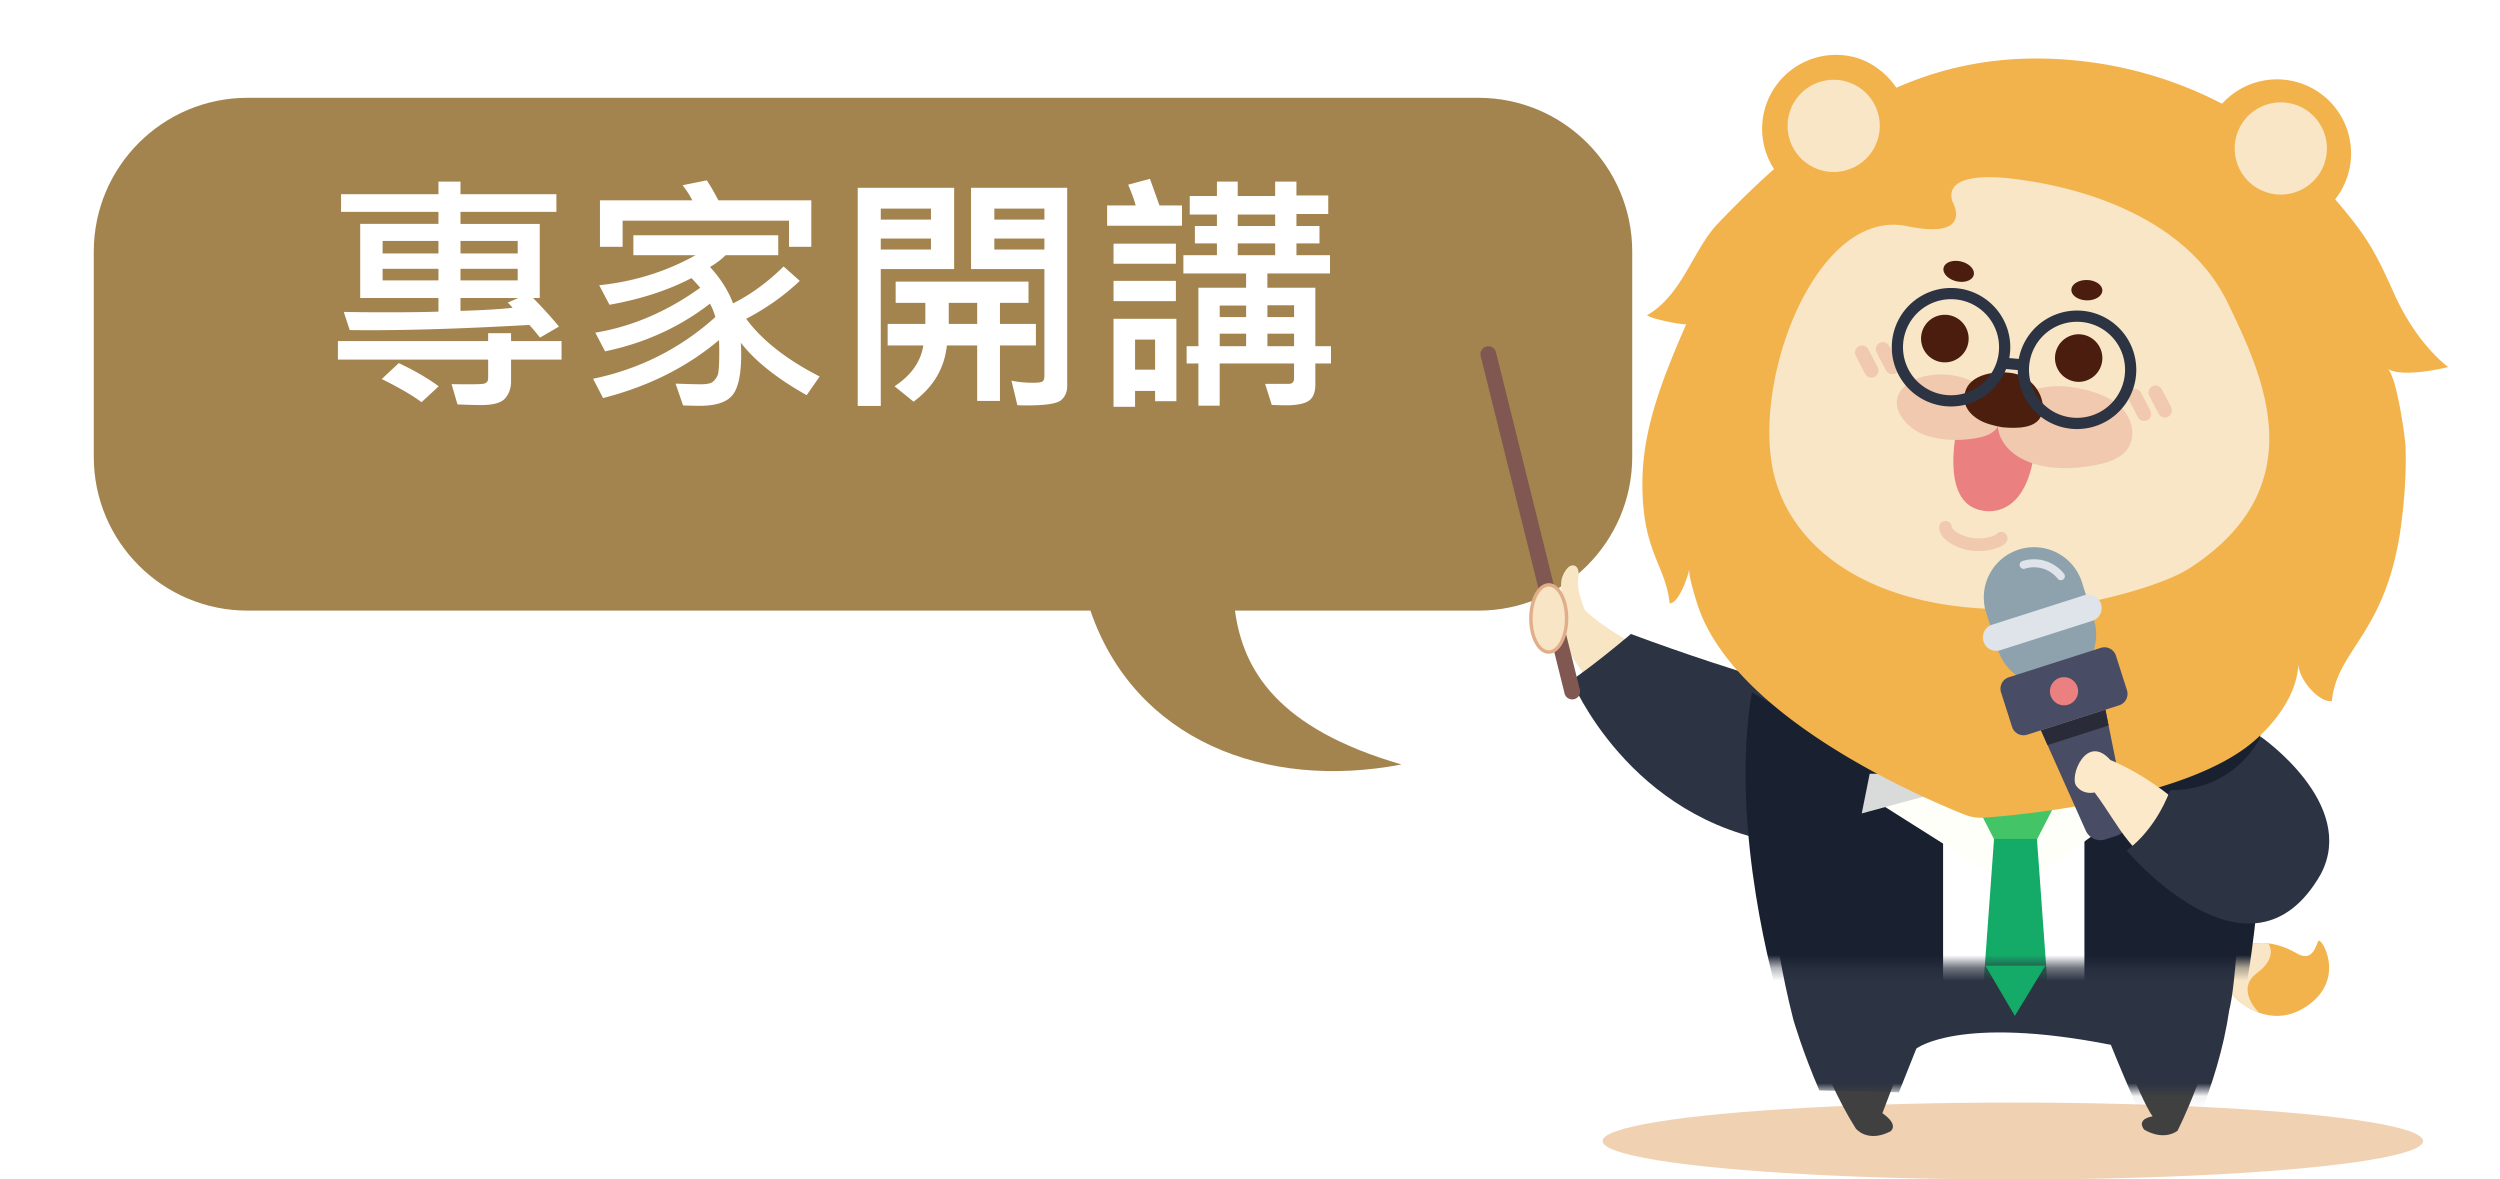 <svg width="195" height="92" viewBox="0 0 195 92" fill="none" xmlns="http://www.w3.org/2000/svg"><ellipse cx="157" cy="89" rx="32" ry="3" fill="#F0D1B2"/><g filter="url(#filter0_d_4526_11754)"><path fill-rule="evenodd" clip-rule="evenodd" d="M17 3C10.373 3 5 8.373 5 15v16c0 6.627 5.373 12 12 12h65.739C86.202 53.116 96.426 57.031 107 55c-9.699-2.816-12.356-7.377-12.986-12H113c6.627 0 12-5.373 12-12V15c0-6.627-5.373-12-12-12H17z" fill="#A4844E"/></g><path d="M43.603 25.472l-1.484.86c-.371-.47-.65-.799-.84-.987-5.618.319-10.286.452-14.004.4l-.459-1.416c.964.02 2.077.03 3.34.03 1.673 0 3.021-.017 4.043-.05v-1.064h-6.103v-5.781h6.103v-.938h-7.597V15.15h7.597v-.986h1.719v.986h7.48v1.377h-7.48v.938H42.1v5.781h-.518c.755.768 1.43 1.51 2.021 2.227zm-3.222-5.703v-.977h-4.463v.977h4.463zm-6.182 0v-.977h-4.355v.977h4.355zm6.182 2.1v-.9h-4.463v.9h4.463zm-6.182 0v-.9h-4.355v.9h4.355zm6.22 1.376h-4.501v1.006c1.836-.059 3.19-.14 4.063-.244a2.923 2.923 0 00-.381-.4l.82-.362zm3.38 4.805h-3.936v1.699c0 .514-.15.95-.449 1.309-.3.358-.928.537-1.885.537-.403 0-1.019-.017-1.845-.05l-.46-1.581c1.335.02 2.143.013 2.423-.02.286-.032.43-.179.43-.44V28.05h-11.72v-1.445h11.72v-.616h1.786v.616H43.8v1.445zm-9.58 2.08l-1.338 1.24c-.716-.534-1.751-1.136-3.106-1.806l1.329-1.24c1.197.56 2.236 1.161 3.115 1.806zM63.28 19.25h-1.738v-2.04H48.565v2.041h-1.768v-3.623h7.207a7.333 7.333 0 00-.762-1.182l1.895-.38c.319.5.618 1.022.898 1.562h7.246v3.623zm.654 10.117l-1.015 1.455c-2.311-1.295-4.023-2.66-5.137-4.092.02.274.03.586.03.938 0 1.53-.222 2.575-.665 3.135-.442.566-1.298.85-2.568.85-.332 0-.765-.01-1.299-.03l-.586-1.7c.918.033 1.573.05 1.963.05.489 0 .807-.069.957-.205.157-.137.277-.303.362-.498.084-.202.127-.814.127-1.836 0-.326-.007-.629-.02-.909-2.507 2.116-5.52 3.623-9.043 4.522l-.781-1.504c3.633-.755 6.813-2.36 9.54-4.814a5.23 5.23 0 00-.42-1.045c-2.382 1.842-5.11 3.082-8.183 3.72l-.762-1.455c2.878-.482 5.606-1.65 8.184-3.506a23.472 23.472 0 00-.684-.752c-1.835.957-3.968 1.65-6.396 2.08l-.8-1.523c2.714-.28 5.22-1.061 7.519-2.344h-4.854v-1.553h11.3v1.553h-4.102a6.037 6.037 0 01-1.221.918c.833.912 1.432 1.859 1.797 2.842 1.373-.684 2.689-1.644 3.945-2.88l1.26 1.122c-1.185 1.133-2.578 2.12-4.18 2.96 1.237 1.679 3.148 3.18 5.732 4.501zm19.307.762c0 .45-.16.81-.478 1.084-.32.273-1.215.41-2.686.41-.273 0-.514-.006-.722-.02l-.46-1.914c.482.111 1.055.166 1.72.166.357 0 .588-.032.693-.097.104-.065.156-.202.156-.41v-8.36h-5.723V14.65h7.5v15.48zm-1.777-12.998v-.86h-3.906v.86h3.906zm0 2.334v-.86h-3.906v.86h3.906zm-7.041 1.523H68.7v10.674h-1.797V14.651h7.52v6.338zm-1.807-3.857v-.86H68.7v.86h3.916zm0 2.334v-.86H68.7v.86h3.916zm8.184 7.48h-2.803v4.326H76.22v-4.326h-2.364c-.188 1.784-1.054 3.246-2.597 4.385l-1.485-1.201c1.296-.853 2.045-1.914 2.246-3.184h-2.783v-1.68h2.94v-1.64h-2.315v-1.66h10.362v1.66h-2.227v1.64H80.8v1.68zm-4.58-1.68v-1.64h-2.217v1.64h2.217zm15.976-7.656h-5.84v-1.582h2.227c-.104-.41-.3-.95-.586-1.62l1.7-.46.742 2.08h1.757v1.582zm11.621 10.742h-1.22v1.631c0 .632-.176 1.062-.528 1.29-.351.227-.934.341-1.748.341-.267 0-.641-.01-1.123-.029l-.517-1.64h1.816c.293 0 .44-.14.44-.42v-1.172h-5.801v3.29h-1.66v-3.29h-.918v-1.348h.918v-4.56h3.72V21.33h-4.892v-1.426h2.617v-.918h-1.719V17.63h1.719v-.899h-2.12v-1.445h2.12v-1.123h1.621v1.123h2.92v-1.123h1.66v1.084h2.481v1.445h-2.481v.938h1.797v1.357h-1.797v.918h2.617v1.426h-4.883v1.113h3.741v4.56h1.22v1.348zM99.463 17.63v-.899h-2.92v.899h2.92zm0 2.275v-.918h-2.92v.918h2.92zm1.475 4.825v-.919h-2.08v.919h2.08zm-3.74 0v-.899h-2.061v.899h2.06zm3.74 2.275v-.977h-2.08v.977h2.08zm-3.74 0v-.977h-2.061v.977h2.06zm-5.48-6.436h-4.862v-1.562h4.863v1.562zm0 2.92h-4.862v-1.582h4.863v1.582zm.04 7.803h-1.66v-.8h-1.563v1.24h-1.68v-6.866h4.903v6.426zm-1.66-2.46v-2.345h-1.563v2.344h1.563z" fill="#fff"/><path d="M173.033 75.138s2.328-2.97 6.115-.778c1.218.705 1.458-.528 1.677-.951.22-.424 2.365 3.14-1.162 5.241-3.531 2.101-7.069-1.967-6.63-3.512z" fill="#F2B34C"/><path d="M176.922 73.583c-2.451-.277-3.889 1.558-3.889 1.558-.29 1.016 1.147 3.127 3.17 3.851 0 0-1.889-1.808-.17-3.083 1.72-1.275.889-2.326.889-2.326z" fill="#F8E6C6"/><path d="M136.155 53.978s-8.877-2.914-12.528-6.384a7.113 7.113 0 01-.389-1.124 4.368 4.368 0 01-.157-.948c-.013-.34.102-.703.021-1.04-.115-.468-.57-.497-.867-.139-.22.264-.385.596-.445.936-.023.14-.073.93.097.985 0 0-1.027-.259-1.26.737 0 0-.799.58-.018 1.332 0 0-.585.44.005 1.043 0 0-.394.912 1.788 1.469 0 0 .601 1.047 1.936 2.84 0 0 3.489 5.117 9.98 8.195l1.839-7.905-.002.003z" fill="#F8E5C3"/><path d="M139.209 51.712s-2.665 10.682.977 25.559c0 0 1.73 6.266 4.566 10.755 0 0 .899 1.147 2.696.225 0 0 .737-.473-.622-1.422l2.768-7.256s3.25-2.694 14.871-.3c0 0 2.467 6.456 3.436 7.805 0 0-1.291.162-.669 1.021 0 0 1.383.936 2.606.113 0 0 2.811-5.422 3.689-11.757 0 0 1.153-3.94.784-23.539l-35.099-1.207-.003.003z" fill="#404040"/><mask id="mask0_4526_11754" style="mask-type:luminance" maskUnits="userSpaceOnUse" x="136" y="53" width="44" height="33"><path d="M179.933 53.58h-43.201v31.483h43.201V53.58z" fill="#fff"/></mask><g mask="url(#mask0_4526_11754)"><path d="M148.115 85.199l1.361-3.41s3.317-2.624 15.17-.293c0 0 2.516 6.29 3.504 7.602 0 0-1.317.156-.682.995 0 0 1.411.912 2.657.11 0 0 2.87-5.284 3.763-11.453 0 0 1.176-3.839.8-22.93l-35.803-1.176s-2.717 10.405.999 24.9c0 0 .731 2.535 2.027 5.508" fill="#2C3342"/></g><mask id="mask1_4526_11754" style="mask-type:luminance" maskUnits="userSpaceOnUse" x="118" y="-2" width="78" height="78"><path d="M195.466-1.277h-76.601v76.6h76.601v-76.6z" fill="#fff"/></mask><g mask="url(#mask1_4526_11754)"><path d="M138.75 53.13s-2.77 10.273 1.016 24.577c0 0 1.798 6.026 4.748 10.34 0 0 .936 1.103 2.804.217 0 0 .769-.454-.648-1.366l2.877-6.977s3.382-2.59 15.465-.288c0 0 2.566 6.209 3.572 7.505 0 0-1.343.157-.695.983 0 0 1.437.899 2.71.107 0 0 2.924-5.216 3.836-11.305 0 0 1.199-3.789.815-22.632l-36.5-1.16z" fill="#F8E6C6"/><path d="M142.887 54.474s-7.029-1.809-15.679-5.023c-2.845 2.41-4.633 3.614-4.633 3.614s4.461 10.92 16.405 12.684c1.589-4.272 3.907-11.273 3.907-11.273v-.002z" fill="#2C3342"/><path d="M142.307 57.008l7.586.353 7.379 11.827v8.35h-18.645s-3.802-12.855-1.983-23.524c4.27 2.398 5.66 2.994 5.66 2.994h.003z" fill="#192030"/><path d="M170.516 57l-4.96-.25-8.542 12.833v7.957h18.096s2.526-13.356.76-23.523c-4.144 2.286-5.357 2.984-5.357 2.984h.003z" fill="#192030"/><path d="M162.585 61.19h-11.024v16.162h11.024V61.189z" fill="#fff"/><path d="M146.099 62.35l11.257 7.115 10.69-7.824-10.392-2.025-11.555 2.733z" fill="#FFFFFA"/><mask id="mask2_4526_11754" style="mask-type:luminance" maskUnits="userSpaceOnUse" x="149" y="60" width="17" height="20"><path d="M165.765 60.525h-15.807v18.768h15.807V60.525z" fill="#fff"/></mask><g mask="url(#mask2_4526_11754)"><path d="M158.882 65.482c-.07.136-.365.238-.666.238h-2.002c-.3 0-.598-.102-.666-.238l-1.145-2.226c-.222-.434.081-.839.714-.839h4.199c.633 0 .936.405.714.839l-1.145 2.226h-.003z" fill="#43C567"/><path d="M160.408 86.471l-3.175 5.318-3.258-4.834.415-5.728 1.145-15.791h3.347l1.184 16.332.342 4.703z" fill="#13AB67"/></g><path d="M145.837 60.35l-.622 3.097 11.411-3.096h-10.789zm11.481.001l10.887 2.294-.62-3.096-10.267.802z" fill="#D9DADA"/></g><path d="M154.859 75.324l2.3 3.917 2.375-3.917h-4.675z" fill="#13AB67"/><path d="M122.781 54.537a.616.616 0 01-.745-.45l-6.551-26.348a.616.616 0 011.194-.295l6.551 26.348a.616.616 0 01-.449.745z" fill="#805751"/><path d="M119.409 48.241c0 1.448.625 2.621 1.393 2.621s1.393-1.173 1.393-2.62c0-1.449-.625-2.622-1.393-2.622-.771 0-1.393 1.173-1.393 2.621z" fill="#F7E5C5" stroke="#E2AD89" stroke-width=".266" stroke-linecap="round" stroke-linejoin="round"/><path d="M131.524 25.28c-.321.081-2.814-.425-3.052-.695 2.739-1.557 3.606-5.142 5.501-7.126 8.043-8.432 16.204-13.938 28.065-12.73 4.534.462 8.992 1.907 12.891 4.272 2.835 1.72 5.354 4.348 7.489 6.867 2.242 2.644 2.906 3.87 4.327 7.04 1.798 4.014 4.215 5.72 4.215 5.72s-3.478.899-4.748.136c.693.381 1.395 5.304 1.422 6.101.062 2.041-.079 4.082-.348 6.105-1.142 8.5-4.999 9.621-5.401 13.713-.975.155-2.642-1.706-2.616-2.95-.057 2.663-2.208 5.054-3.656 6.24-5.312 4.359-17.552 5.558-20.811 5.804a3.505 3.505 0 01-1.57-.24c-3.507-1.398-18.044-7.665-20.843-16.426-.318-.999-.702-2.355-.621-2.723-.27 1.197-.978 2.707-1.532 2.673-.329-2.992-2.054-3.922-2.129-9.023-.066-4.356 1.458-8.24 3.417-12.757z" fill="#F2B34C"/><path d="M141.998 15.68l6.901-6.586c-.457-2.155-2.189-4.194-4.481-4.685a5.762 5.762 0 00-6.844 4.427 5.762 5.762 0 004.427 6.844h-.003zm-1.834-6.484a3.11 3.11 0 013.695-2.388 3.11 3.11 0 012.391 2.396l-3.698 3.687a3.11 3.11 0 01-2.388-3.695zm31.942 1.001l6.128 7.515a5.778 5.778 0 10-6.128-7.515zm2.269.366a3.34 3.34 0 113.543 4.346l-3.543-4.346z" fill="#F2B34C"/><path d="M177.902 15.176a3.596 3.596 0 100-7.192 3.596 3.596 0 000 7.192zm-34.875-1.762a3.596 3.596 0 100-7.192 3.596 3.596 0 000 7.192zm30.738 10.217c-3.112-6.486-11.017-8.989-16.572-9.66 0 0-5.726-.913-4.905 1.745 0 0 1.779 3.02-3.559 1.92-6.794-1.397-11.798 11.088-10.521 18.596 1.242 7.288 9.489 12.689 23.377 10.964 1.414-.175 6.881-1.361 9.256-2.91 9.901-6.453 5.514-15.259 2.924-20.658v.003z" fill="#F8E6C6"/><path d="M152.713 33.067s-1.552 6.125 1.85 6.744c0 0 3.744 1.077 4.21-5.482l-3.233-2.072-2.827.81z" fill="#EB8080"/><path d="M166.255 30.397a.545.545 0 01.739.232l.729 1.398a.554.554 0 01-.23.745.551.551 0 01-.739-.233l-.729-1.397a.554.554 0 01.23-.745zm2.448 2.148a.552.552 0 00.643-.784l-.729-1.398a.547.547 0 00-.74-.233.552.552 0 00-.23.745l.729 1.398a.547.547 0 00.33.272h-.003zm-22.091-5.796a.543.543 0 01.739.233l.729 1.398a.553.553 0 01-.229.744.556.556 0 01-.743-.233l-.729-1.397a.555.555 0 01.23-.745h.003zm-1.623.264a.547.547 0 01.74.233l.729 1.398a.555.555 0 01-.23.744.527.527 0 01-.41.04.556.556 0 01-.33-.272l-.729-1.398a.555.555 0 01.23-.745zm6.266 14.181c.115.998 1.39 1.477 1.903 1.63.094.03.162.045.193.053 1.322.29 2.566-.086 2.995-.431.198-.16.24-.337.24-.457a.492.492 0 00-.894-.29c-.227.138-1.087.441-2.121.211-.513-.125-1.299-.494-1.336-.83a.495.495 0 00-.546-.437.495.495 0 00-.434.551zm-2.678-11.071c.737-.675 1.792-.897 2.749-.915a5.725 5.725 0 014.27 1.816c.318.348.478.774.488 1.215a2.92 2.92 0 01.444-.58c1.297-1.343 3.379-1.73 5.156-1.447 1.346.211 2.901.65 3.868 1.682.01.013.023.024.034.037.799.88 1.055 2.336.206 3.277-.588.653-1.602.928-2.435 1.087-1.929.366-4.338.371-6.039-.74-.552-.36-1.017-.867-1.281-1.473a2.33 2.33 0 01-.198-.826c-.304.52-.865.75-1.459.87-1.379.282-2.921.277-4.259-.201-1.466-.523-3.086-2.389-1.542-3.802h-.002z" fill="#F0C9AE"/><path d="M154.676 32.906c-.666-.293-1.584-.988-1.445-2.078.227-1.766 2.697-1.962 3.922-1.685 1.414.319 2.498 1.855 2.101 3.167-.337 1.118-1.905 1.123-3.049 1.019 0 0-.865-.13-1.532-.423h.003z" fill="#4B1E0E"/><path d="M153.952 21.444c.1-.426-.344-.895-.993-1.048-.649-.154-1.257.067-1.357.493-.101.425.344.894.993 1.048.649.153 1.256-.068 1.357-.493zm10.03 1.225c.012-.437-.518-.807-1.184-.826-.667-.019-1.217.32-1.23.757-.012.437.518.807 1.185.826.666.019 1.217-.32 1.229-.757zm-12.344 5.595a1.856 1.856 0 10-.001-3.71 1.856 1.856 0 00.001 3.71zm10.447 1.521a1.856 1.856 0 10-.001-3.711 1.856 1.856 0 00.001 3.71z" fill="#4A1D0E"/><path d="M161.943 33.028a4.184 4.184 0 100-8.367 4.184 4.184 0 000 8.367zm-9.762-1.761a4.183 4.183 0 10-.001-8.367 4.183 4.183 0 00.001 8.367zm5.594-2.804l-1.505-.136" stroke="#2C3342" stroke-width=".875" stroke-miterlimit="10"/><path d="M164.222 55.355l.726 3.603.967 4.8c.126.627-.24 1.25-.849 1.443l-.849.272a1.254 1.254 0 01-1.529-.685l-2.286-5.122-1.208-2.704 5.025-1.608h.003z" fill="#484C65"/><path d="M164.47 56.59l-4.759 1.524-.515-1.152 5.025-1.608.249 1.236z" fill="#292B38"/><path d="M154.922 47.792l.954 2.987a3.92 3.92 0 007.466-2.386l-.954-2.986a3.92 3.92 0 00-4.926-2.54 3.923 3.923 0 00-2.54 4.925z" fill="#8DA2AD"/><path d="M157.545 44.155a.315.315 0 01.204-.395 2.999 2.999 0 013.243.988.318.318 0 01-.05.442.317.317 0 01-.442-.052 2.359 2.359 0 00-2.558-.78.315.315 0 01-.394-.203h-.003zm-1.561 6.575l7.219-2.307a1.045 1.045 0 00-.637-1.992l-7.218 2.307a1.046 1.046 0 00.636 1.991z" fill="#DFE3EA"/><path d="M163.861 50.534l-7.169 2.291a.94.94 0 00-.61 1.182l.859 2.689a.941.941 0 001.183.61l7.168-2.291a.94.94 0 00.61-1.182l-.859-2.689a.94.94 0 00-1.182-.61z" fill="#484C65"/><path d="M160.994 55.015a1.098 1.098 0 100-2.196 1.098 1.098 0 000 2.196z" fill="#EB8080"/><path d="M171.1 63.724c-3.157-3.18-6.491-4.44-6.491-4.44-1.866-2.116-3.222 1.273-2.657 2.02.564.748 1.426.505 1.426.505 2.164 2.9 2.493 4.79 7.458 7.664 3.4 1.968 7.516 4.678 10.594-4.502l-6.583-5.386-3.749 4.14h.002z" fill="#FBE9C9"/><path d="M176.327 57.453s-1.83 4.181-7.056 4.181c-1.252 3.311-3.397 4.704-3.397 4.704s9.669 11.498 15.156 1.829c2.875-5.488-4.703-10.714-4.703-10.714z" fill="#2C3342"/><defs><filter id="filter0_d_4526_11754" x=".372" y=".686" width="133.884" height="66.404" filterUnits="userSpaceOnUse" color-interpolation-filters="sRGB"><feFlood flood-opacity="0" result="BackgroundImageFix"/><feColorMatrix in="SourceAlpha" values="0 0 0 0 0 0 0 0 0 0 0 0 0 0 0 0 0 0 127 0" result="hardAlpha"/><feOffset dx="2.314" dy="4.628"/><feGaussianBlur stdDeviation="3.471"/><feComposite in2="hardAlpha" operator="out"/><feColorMatrix values="0 0 0 0 0 0 0 0 0 0 0 0 0 0 0 0 0 0 0.15 0"/><feBlend in2="BackgroundImageFix" result="effect1_dropShadow_4526_11754"/><feBlend in="SourceGraphic" in2="effect1_dropShadow_4526_11754" result="shape"/></filter></defs></svg>